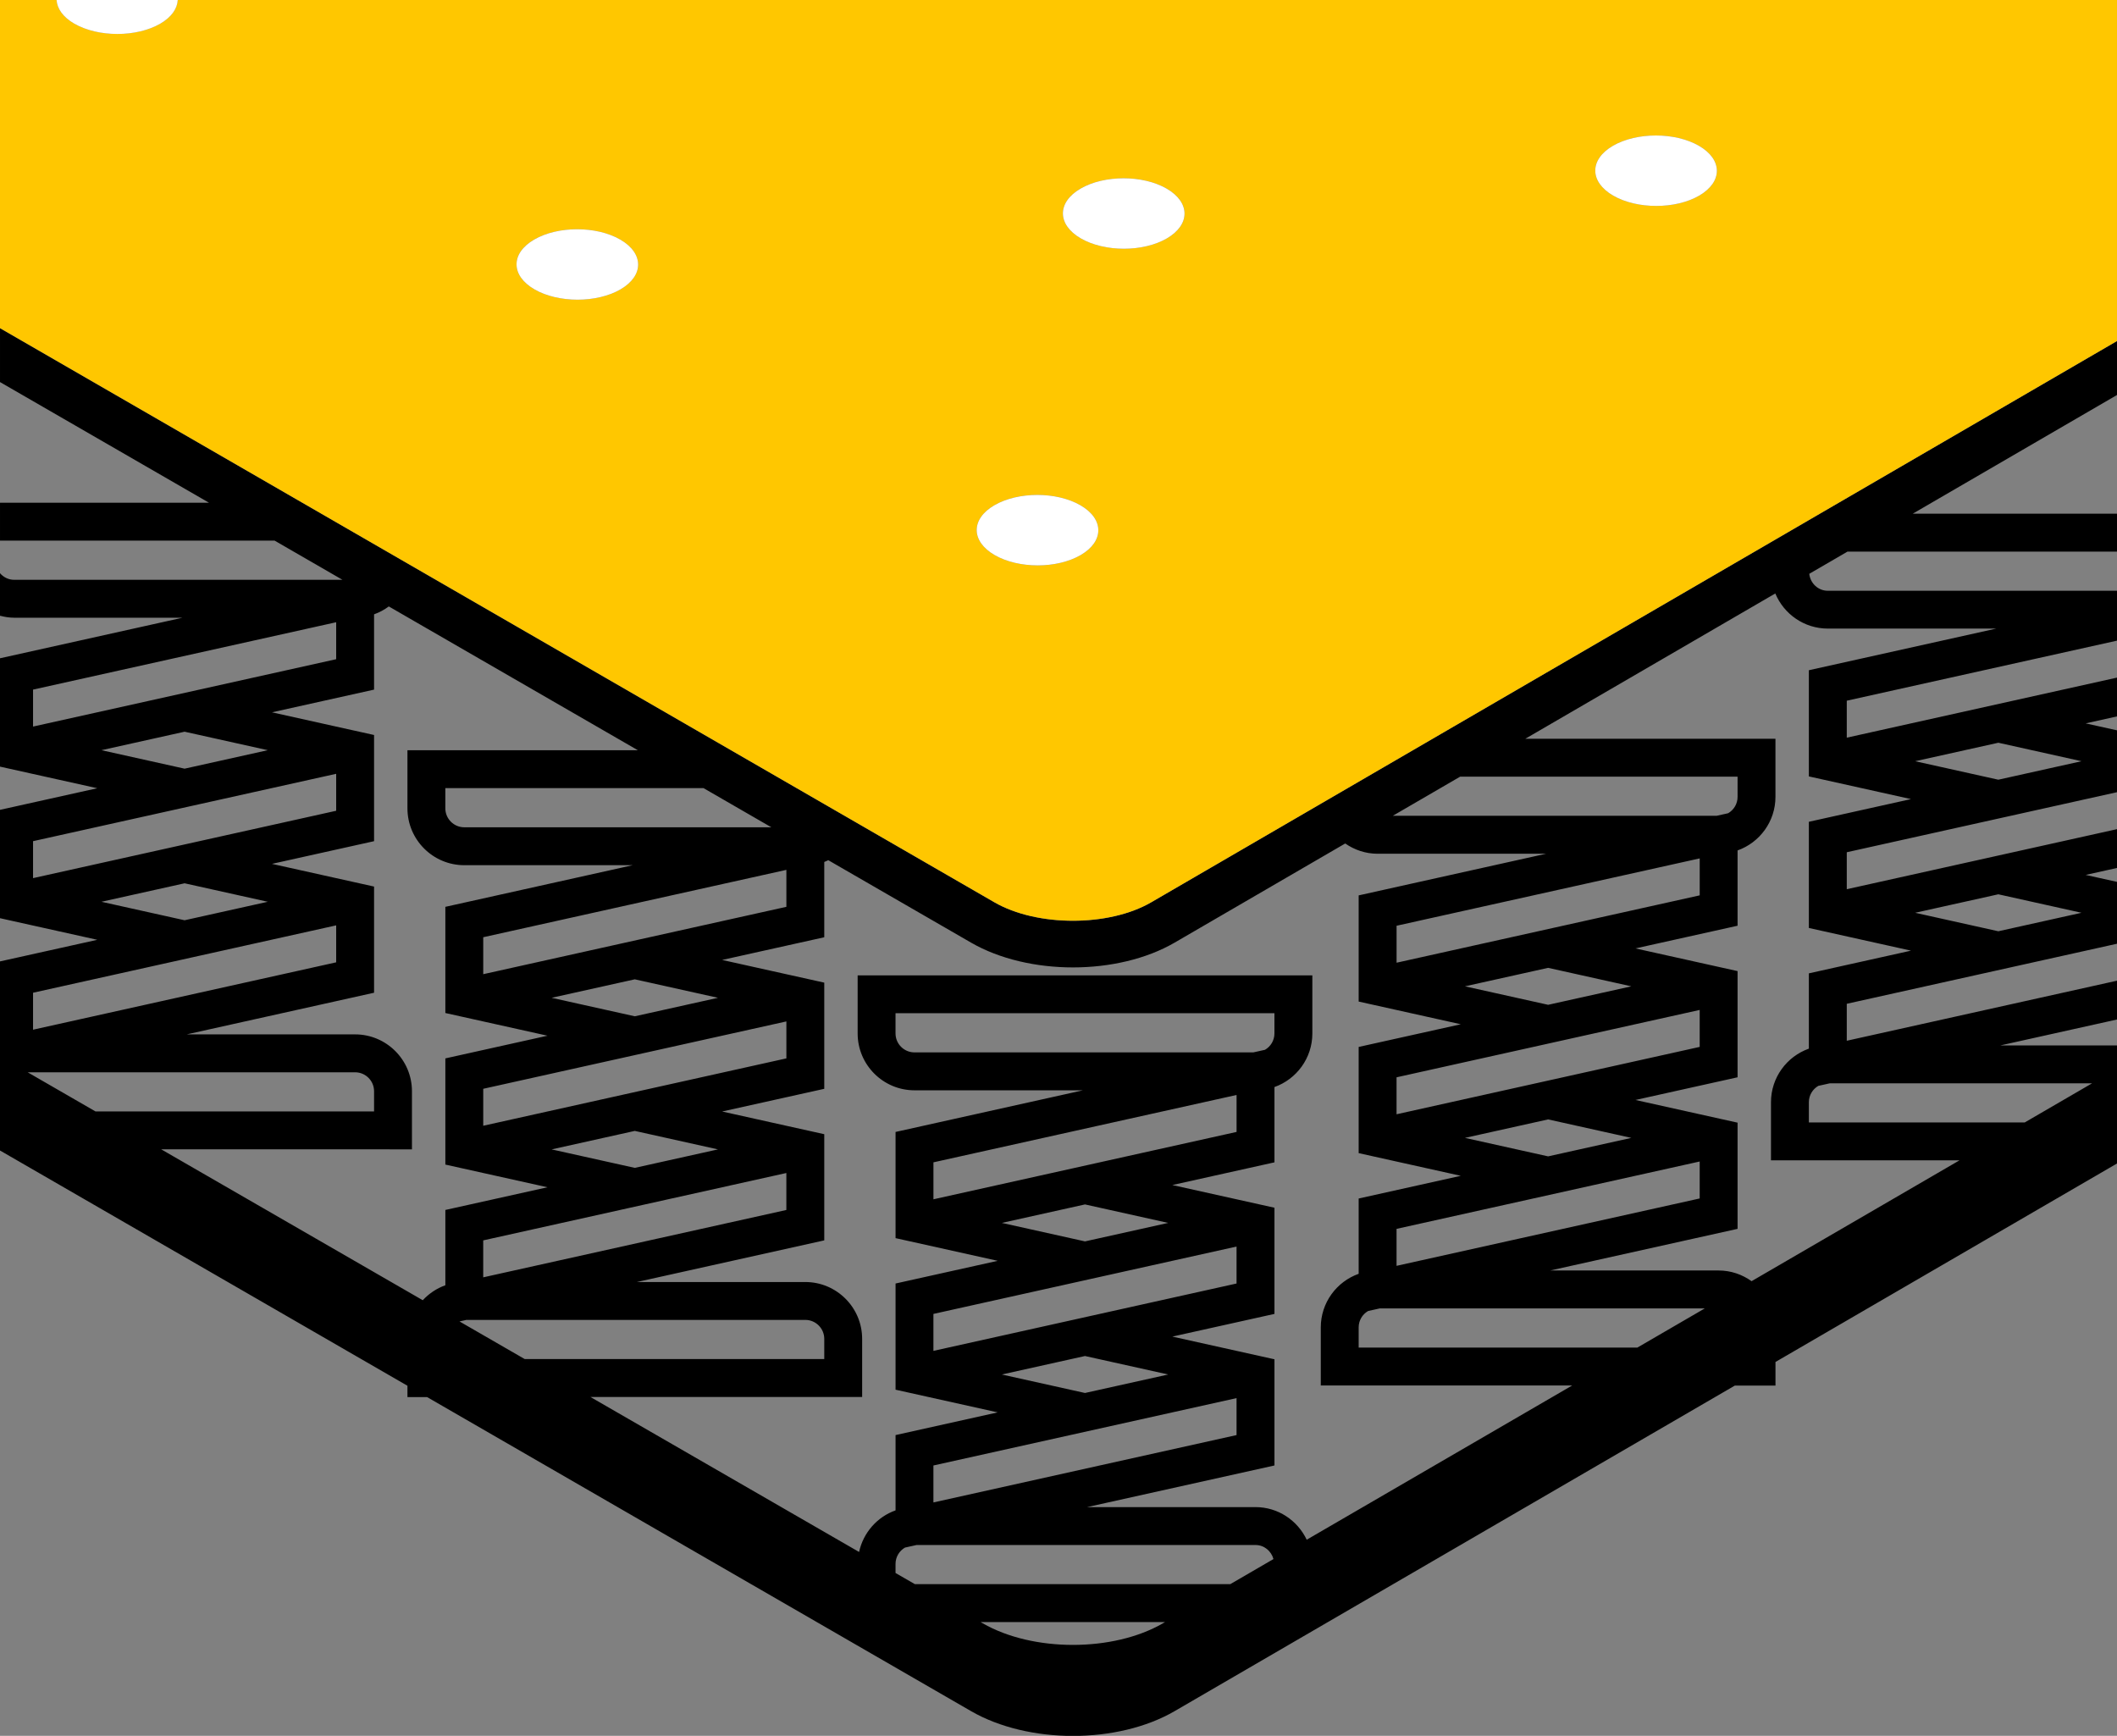 <?xml version="1.0" encoding="iso-8859-1"?>
<!-- Generator: Adobe Illustrator 17.1.0, SVG Export Plug-In . SVG Version: 6.00 Build 0)  -->
<!DOCTYPE svg PUBLIC "-//W3C//DTD SVG 1.1//EN" "http://www.w3.org/Graphics/SVG/1.1/DTD/svg11.dtd">
<svg version="1.1" id="Capa_1" xmlns="http://www.w3.org/2000/svg" xmlns:xlink="http://www.w3.org/1999/xlink" x="0px" y="0px"
	 viewBox="258.699 144.867 94.048 77.111" style="enable-background:new 258.699 144.867 94.048 77.111;" xml:space="preserve">
<rect x="258.699" y="144.867" width="94.048" height="77.111" fill="#808080" stroke="none"/>
<g>
	<path d="M352.747,191.308h-5.18l5.18-1.151v-1.724l-12.005,2.668v-1.642l12.005-2.668v-2.748l-1.392-0.309l1.392-0.309v-1.724
		l-12.005,2.668v-1.642l12.005-2.668v-2.748l-1.392-0.309l1.392-0.309v-1.724l-12.005,2.668v-1.642l12.005-2.668v-2.216H339.9
		c-0.432,0-0.777-0.332-0.824-0.753l1.698-0.987h11.973v-1.683h-9.076l9.076-5.274v-2.395l-42.905,24.934
		c-1.881,1.093-5.073,1.093-6.968-0.001l-44.175-25.504v2.392l9.286,5.361h-9.286v1.683H270.9l3.013,1.74h-14.588
		c-0.252,0-0.472-0.117-0.626-0.293v1.889c0.201,0.052,0.409,0.088,0.626,0.088h7.483l-8.109,1.802v4.813l4.321,0.96l-4.321,0.96
		v4.813l4.321,0.96l-4.321,0.96v8.4l18.101,10.451v0.503h0.872l24.167,13.952c1.271,0.733,2.9,1.101,4.526,1.101
		c1.627,0,3.254-0.367,4.518-1.102l24.885-14.461h1.807v-1.05l15.172-8.817V191.308z M351.641,192.991l-2.993,1.739h-9.59v-0.898
		c0-0.311,0.169-0.582,0.42-0.727l0.514-0.114H351.641z M347.475,184.595l3.695,0.821l-3.695,0.821l-3.695-0.821L347.475,184.595z
		 M347.475,177.862l3.695,0.821l-3.695,0.821l-3.695-0.821L347.475,177.862z M339.9,172.791h7.482l-8.324,1.85v4.717l4.537,1.008
		l-4.537,1.008v4.717l4.537,1.008l-4.537,1.008v3.345c-0.98,0.348-1.683,1.283-1.683,2.38v2.581h8.376l-9.238,5.369
		c-0.414-0.296-0.917-0.475-1.463-0.475h-7.483l8.324-1.85v-4.717l-4.537-1.008l4.537-1.008v-4.717l-4.537-1.008l4.537-1.008v-3.345
		c0.98-0.348,1.683-1.283,1.683-2.38v-2.581h-11.112l11.105-6.454C337.949,172.146,338.85,172.791,339.9,172.791z M331.44,204.731
		h-12.382v-0.898c0-0.311,0.169-0.582,0.42-0.727l0.514-0.114h14.441L331.44,204.731z M327.475,187.862l3.695,0.821l-3.695,0.821
		l-3.695-0.821L327.475,187.862z M320.742,187.634v-1.642l13.467-2.992v1.642L320.742,187.634z M334.208,189.732v1.642
		l-13.467,2.993v-1.642L334.208,189.732z M327.475,194.595l3.695,0.821l-3.695,0.821l-3.695-0.821L327.475,194.595z
		 M334.208,196.465v1.642l-13.467,2.993v-1.642L334.208,196.465z M320.573,181.108l2.993-1.739h12.325v0.898
		c0,0.311-0.169,0.582-0.42,0.727l-0.514,0.114H320.573z M279.112,203.57l0.305-0.068h15.058c0.464,0,0.842,0.378,0.842,0.842v0.898
		H282.01L279.112,203.57z M286.9,196.748l-3.695-0.821l3.695-0.821l3.695,0.821L286.9,196.748z M293.633,196.976v1.642
		l-13.467,2.993v-1.642L293.633,196.976z M280.167,194.877v-1.642l13.467-2.993v1.642L280.167,194.877z M286.9,190.014l-3.695-0.821
		l3.695-0.821l3.695,0.821L286.9,190.014z M280.167,188.144v-1.642l13.467-2.993v1.642L280.167,188.144z M292.966,181.618h-13.641
		c-0.464,0-0.842-0.378-0.842-0.842v-0.898h11.47L292.966,181.618z M260.167,177.144v-1.642l13.467-2.993v1.642L260.167,177.144z
		 M270.595,178.193l-3.695,0.821l-3.695-0.821l3.695-0.821L270.595,178.193z M260.167,183.877v-1.642l13.467-2.993v1.642
		L260.167,183.877z M270.595,184.927l-3.695,0.821l-3.695-0.821l3.695-0.821L270.595,184.927z M260.167,188.968l13.467-2.993v1.642
		l-13.467,2.993V188.968z M259.928,192.502h14.547c0.464,0,0.842,0.378,0.842,0.842v0.898h-12.374L259.928,192.502z M277,195.924
		v-2.581c0-1.392-1.133-2.525-2.525-2.525h-7.482l8.324-1.85v-4.717l-4.537-1.008l4.537-1.008v-4.717l-4.537-1.008l4.537-1.008
		v-3.345c0.237-0.084,0.456-0.204,0.655-0.35l11.066,6.389H276.8v2.581c0,1.392,1.133,2.525,2.525,2.525h7.483l-8.324,1.85v4.717
		l4.537,1.008l-4.537,1.008v4.717l4.537,1.008l-4.537,1.008v3.345c-0.388,0.138-0.729,0.37-1.004,0.665l-11.619-6.703H277z
		 M306.9,198.372l3.695,0.821l-3.695,0.821l-3.695-0.821L306.9,198.372z M300.167,198.144v-1.642l13.467-2.993v1.642
		L300.167,198.144z M313.633,200.243v1.642l-13.467,2.993v-1.642L313.633,200.243z M306.9,205.106l3.695,0.821l-3.695,0.821
		l-3.695-0.821L306.9,205.106z M313.633,206.976v1.642l-13.467,2.993v-1.642L313.633,206.976z M313.354,215.241h-14.011l-0.86-0.496
		v-0.402c0-0.311,0.169-0.582,0.42-0.727l0.514-0.114h15.058c0.387,0,0.7,0.268,0.798,0.624L313.354,215.241z M302.356,216.979
		l-0.095-0.055h8.197l-0.095,0.055v0C308.158,218.26,304.574,218.26,302.356,216.979z M316.75,213.267
		c-0.406-0.853-1.269-1.449-2.275-1.449h-7.482l8.324-1.85v-4.717l-4.537-1.008l4.537-1.008v-4.717l-4.537-1.008l4.537-1.008v-3.345
		c0.98-0.348,1.683-1.283,1.683-2.38v-2.581h-20.2v2.581c0,1.392,1.133,2.525,2.525,2.525h7.483l-8.324,1.85v4.717l4.537,1.008
		l-4.537,1.008v4.717l4.537,1.008l-4.537,1.008v3.345c-0.816,0.289-1.434,0.989-1.62,1.848l-11.936-6.886H297v-2.581
		c0-1.392-1.133-2.525-2.525-2.525h-7.482l8.324-1.85v-4.717l-4.537-1.008l4.537-1.008v-4.717l-4.537-1.008l4.537-1.008v-3.345
		c0.062-0.022,0.118-0.052,0.178-0.079l6.344,3.663c1.271,0.733,2.899,1.101,4.526,1.101c1.627,0,3.254-0.368,4.518-1.102
		l7.578-4.404c0.409,0.285,0.904,0.456,1.439,0.456h7.482l-8.324,1.85v4.717l4.537,1.008l-4.537,1.008v4.717l4.537,1.008
		l-4.537,1.008v3.345c-0.98,0.348-1.683,1.283-1.683,2.38v2.581h11.169L316.75,213.267z M299.325,191.618
		c-0.464,0-0.842-0.378-0.842-0.842v-0.898h16.833v0.898c0,0.311-0.169,0.582-0.42,0.727l-0.514,0.114H299.325z"/>
	<path style="fill:#FFC700;" d="M302.874,184.947c1.895,1.094,5.087,1.095,6.968,0.001l42.905-24.934v-15.148h-86.151
		c-0.021,0.382-0.275,0.76-0.776,1.051c-1.052,0.611-2.761,0.611-3.82,0c-0.505-0.291-0.763-0.669-0.788-1.051h-2.513v14.576
		L302.874,184.947z M330.354,151.344c1.052-0.611,2.762-0.611,3.82,0c1.058,0.611,1.064,1.601,0.012,2.213
		c-1.051,0.611-2.761,0.611-3.82,0C329.308,152.946,329.303,151.955,330.354,151.344z M306.704,153.245
		c1.052-0.611,2.763-0.611,3.821-0.001c1.058,0.611,1.063,1.602,0.011,2.213c-1.051,0.611-2.761,0.611-3.82,0
		C305.658,154.847,305.653,153.856,306.704,153.245z M302.875,167.312c1.051-0.611,2.762-0.611,3.82,0
		c1.059,0.611,1.064,1.602,0.012,2.213c-1.052,0.611-2.761,0.611-3.82,0C301.829,168.914,301.822,167.924,302.875,167.312z
		 M282.431,155.509c1.051-0.611,2.762-0.611,3.82,0c1.059,0.611,1.063,1.601,0.012,2.213c-1.052,0.611-2.761,0.611-3.82,0
		C281.386,157.111,281.379,156.12,282.431,155.509z"/>
	<path style="fill:#FFFFFF;" d="M330.366,153.557c1.059,0.611,2.769,0.611,3.82,0c1.052-0.612,1.046-1.602-0.012-2.213
		c-1.058-0.611-2.768-0.611-3.82,0C329.303,151.955,329.308,152.946,330.366,153.557z"/>
	<path style="fill:#FFFFFF;" d="M306.716,155.458c1.059,0.611,2.769,0.611,3.82,0c1.052-0.612,1.047-1.602-0.011-2.213
		c-1.058-0.611-2.769-0.611-3.821,0.001C305.653,153.856,305.658,154.847,306.716,155.458z"/>
	<path style="fill:#FFFFFF;" d="M282.444,157.722c1.059,0.611,2.768,0.611,3.82,0c1.05-0.611,1.046-1.602-0.012-2.213
		c-1.058-0.611-2.769-0.611-3.82,0C281.379,156.12,281.386,157.111,282.444,157.722z"/>
	<path style="fill:#FFFFFF;" d="M302.887,169.525c1.059,0.611,2.768,0.611,3.82,0c1.051-0.611,1.047-1.602-0.012-2.213
		c-1.058-0.611-2.769-0.611-3.82,0C301.822,167.924,301.829,168.914,302.887,169.525z"/>
	<path style="fill:#FFFFFF;" d="M262,145.918c1.059,0.611,2.768,0.611,3.82,0c0.501-0.291,0.755-0.669,0.776-1.051h-5.384
		C261.237,145.249,261.495,145.627,262,145.918z"/>
</g>
</svg>
